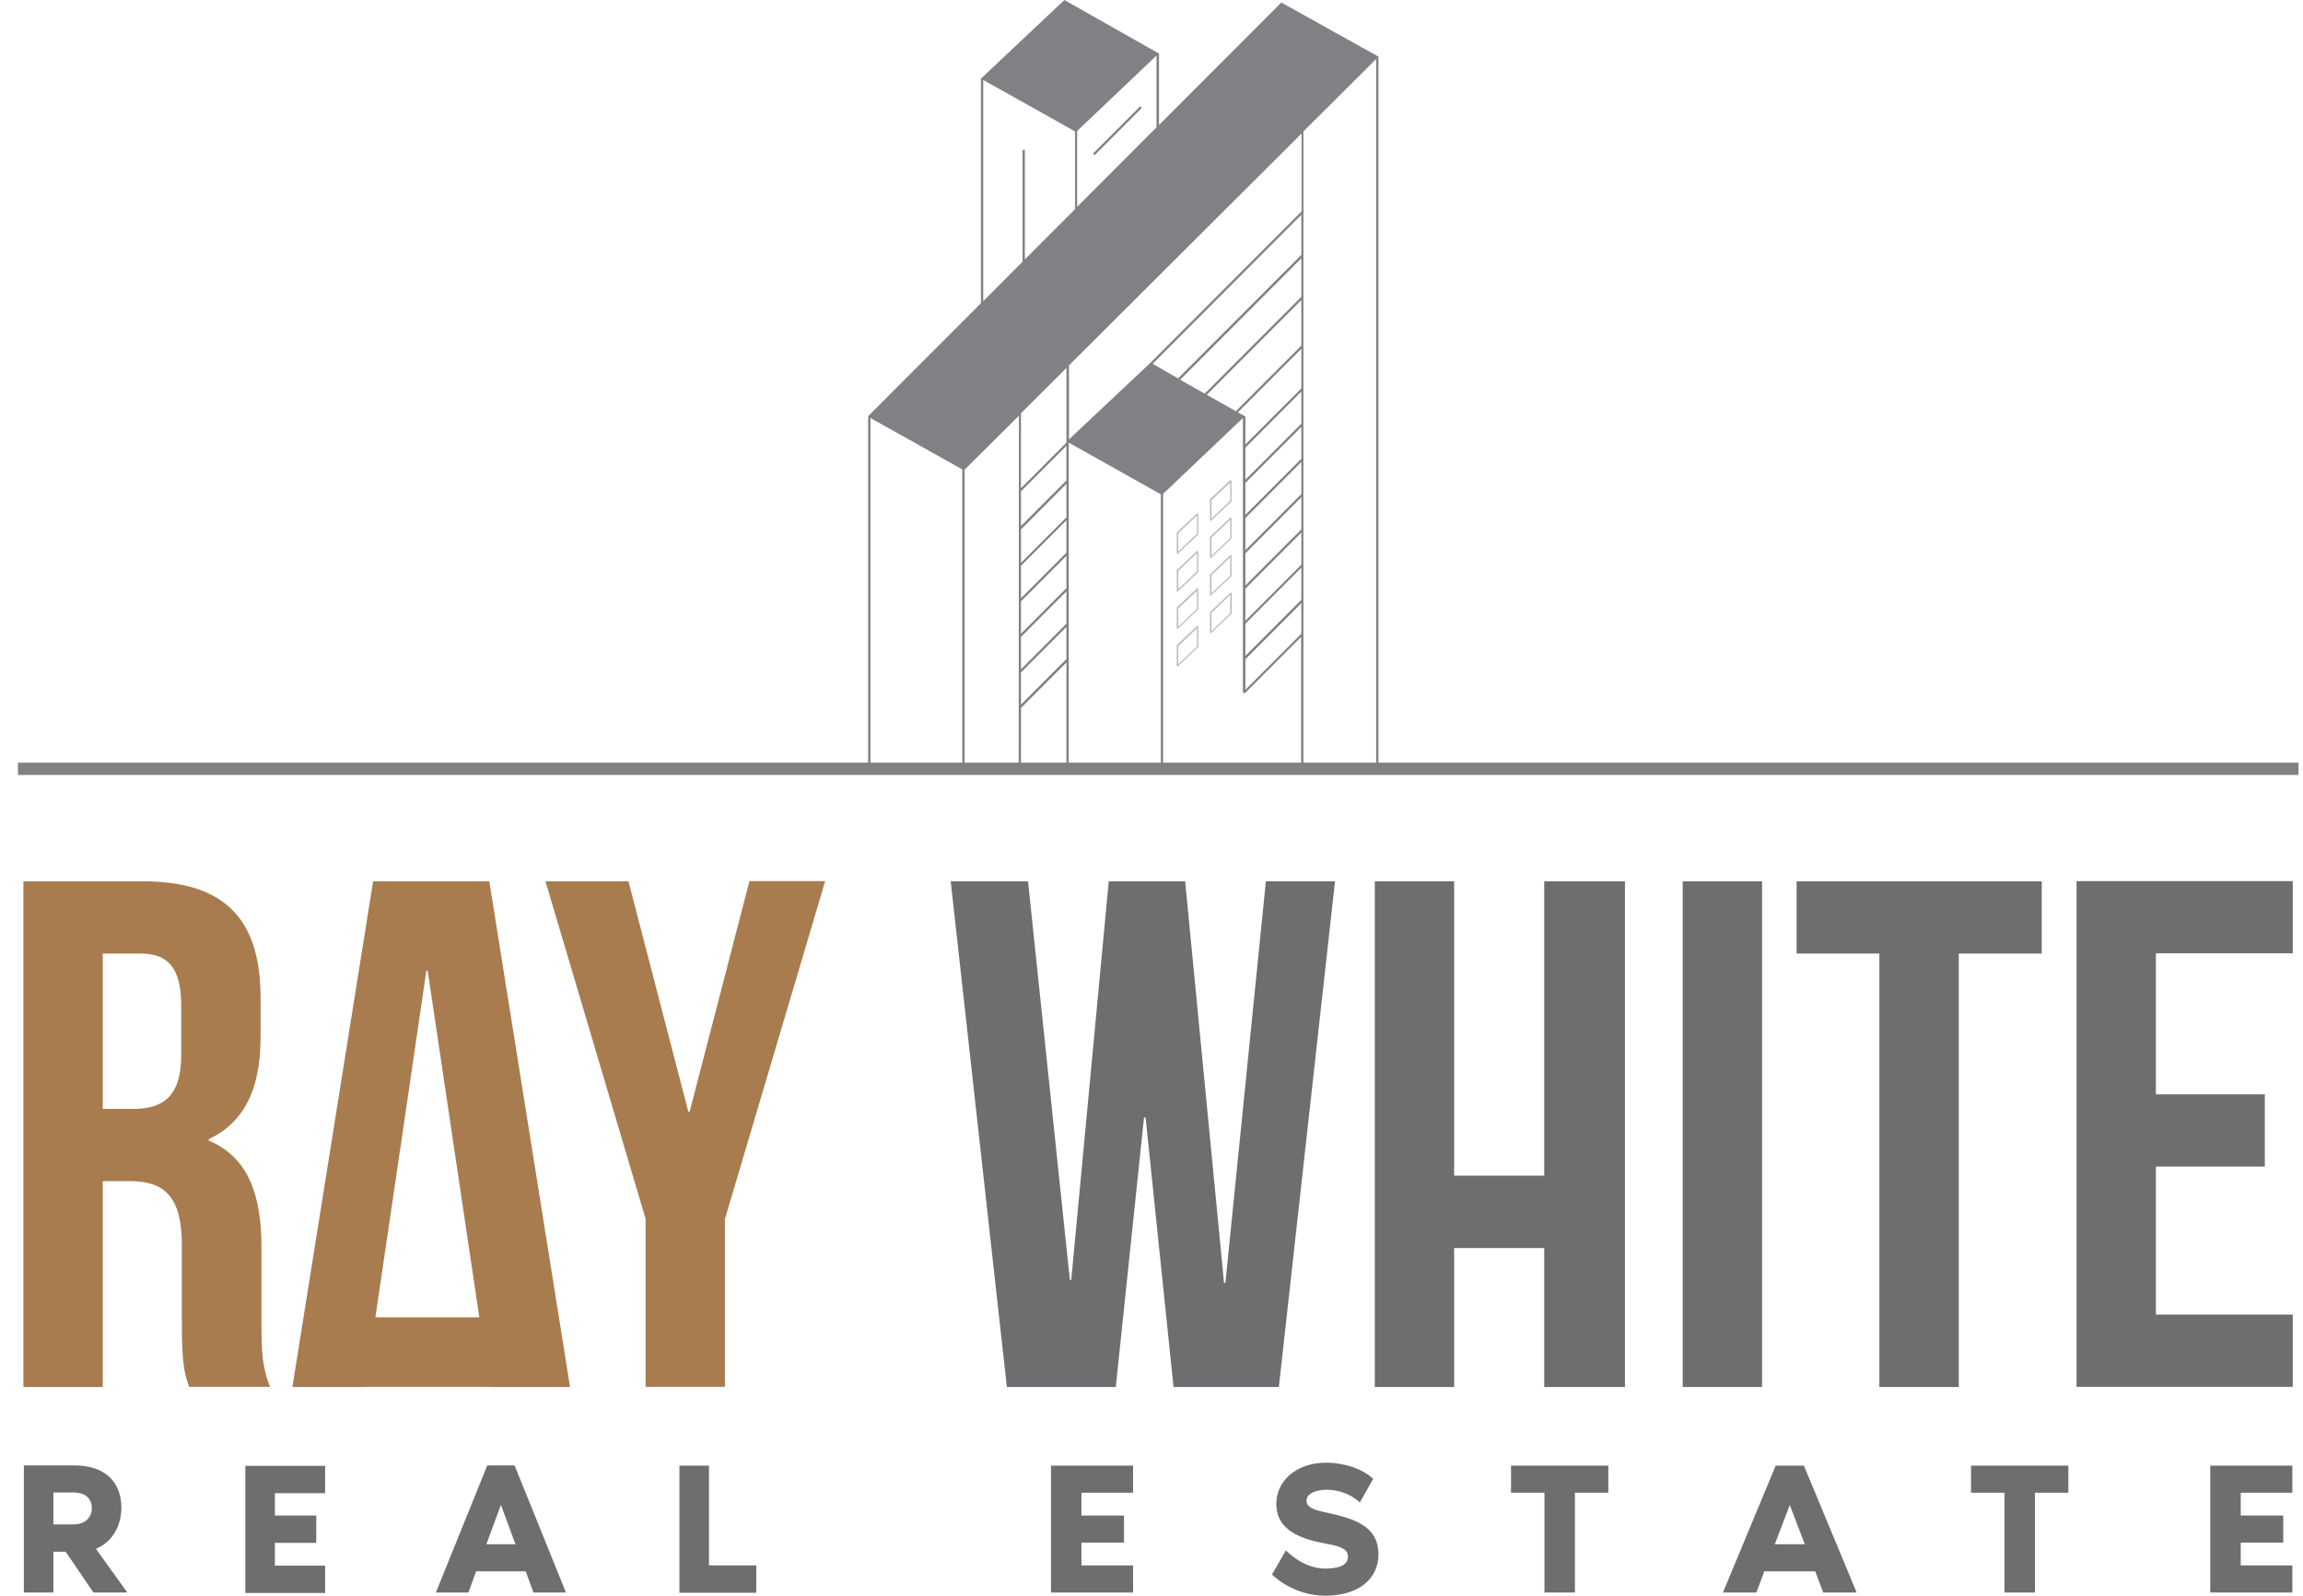 <svg width="101" height="70" viewBox="0 0 101 70" fill="none" xmlns="http://www.w3.org/2000/svg">
<path d="M8.296 60.846C8.106 60.277 7.976 59.927 7.976 58.118V54.631C7.976 52.572 7.278 51.813 5.703 51.813H4.506V60.846H1.026V38.662H6.271C9.881 38.662 11.427 40.341 11.427 43.769V45.508C11.427 47.786 10.699 49.245 9.153 49.974V50.034C10.888 50.764 11.467 52.413 11.467 54.721V58.138C11.467 59.218 11.497 60.007 11.846 60.837H8.296V60.846ZM4.506 41.83V48.645H5.862C7.159 48.645 7.947 48.076 7.947 46.297V44.108C7.947 42.52 7.408 41.83 6.171 41.83H4.506Z" fill="#A87C4F"/>
<path d="M28.321 53.492L23.923 38.663H27.563L30.186 48.765H30.245L32.868 38.653H36.189L31.791 53.482V60.837H28.311V53.492H28.321Z" fill="#A87C4F"/>
<path d="M50.241 49.025H50.171L48.934 60.846H44.157L41.694 38.662H45.085L46.92 56.15H46.98L48.625 38.662H51.976L53.681 56.28H53.741L55.516 38.662H58.548L56.085 60.846H51.467L50.241 49.025Z" fill="#6D6E70"/>
<path d="M63.773 60.846H60.293V38.662H63.773V51.573H67.723V38.662H71.263V60.846H67.723V54.751H63.773V60.846Z" fill="#6D6E70"/>
<path d="M73.796 38.662H77.276V60.846H73.796V38.662Z" fill="#6D6E70"/>
<path d="M78.792 38.662H89.543V41.83H85.903V60.846H82.422V41.83H78.792V38.662Z" fill="#6D6E70"/>
<path d="M94.549 48.006H99.326V51.174H94.549V57.669H100.552V60.837H91.069V38.653H100.552V41.82H94.549V48.006Z" fill="#6D6E70"/>
<path d="M21.489 60.846H25L21.459 38.662H16.363L12.823 60.846H16.015V60.837H21.48C21.489 60.837 21.489 60.837 21.489 60.846ZM16.463 57.789C17.211 52.722 17.959 47.656 18.697 42.59H18.757C19.515 47.656 20.263 52.722 21.021 57.789H16.463Z" fill="#A87C4F"/>
<path d="M100.553 33.706H1.036V33.746H100.553V33.706Z" stroke="#808184" stroke-width="0.5" stroke-miterlimit="10"/>
<path d="M60.462 2.488C59.036 1.699 57.61 0.899 56.194 0.11C54.878 1.429 52.953 3.358 50.829 5.486V2.348C49.443 1.569 48.056 0.779 46.68 0C45.464 1.149 44.237 2.298 43.02 3.448V13.3C41.056 15.269 39.301 17.028 38.064 18.267C38.064 18.267 38.064 18.267 38.074 18.267V33.746H38.174V18.337C39.52 19.086 40.856 19.836 42.203 20.595V33.766H42.302V20.605C42.971 19.946 43.778 19.136 44.686 18.237L44.676 33.766H44.776V31.058L46.77 29.059V33.776H46.87V19.416C48.216 20.176 49.562 20.925 50.909 21.684V33.676H51.008V21.665C52.175 20.555 53.342 19.446 54.509 18.337V30.398H54.609L57.062 27.94V33.756H57.162V9.323L57.181 9.303L57.162 9.283V5.766C58.398 4.537 59.495 3.448 60.353 2.588V33.766H60.453V2.498H60.443C60.453 2.498 60.462 2.488 60.462 2.488ZM50.719 5.586C49.602 6.705 48.425 7.884 47.239 9.074V5.746C48.396 4.647 49.552 3.547 50.719 2.438V5.586ZM43.12 3.507C44.466 4.257 45.803 5.016 47.149 5.766V9.173C46.411 9.913 45.673 10.652 44.945 11.382V6.575H44.845V11.482C44.257 12.071 43.679 12.651 43.12 13.211V3.507ZM46.77 16.139V19.416L44.776 21.415V18.127C45.404 17.508 46.072 16.838 46.77 16.139ZM44.776 21.555L46.77 19.556V21.075L44.776 23.073V21.555ZM44.776 27.94L46.77 25.942V27.36L44.776 29.359V27.94ZM46.77 25.802L44.776 27.8V26.381L46.77 24.383V25.802ZM46.77 24.243L44.776 26.241V24.822L46.77 22.824V24.243ZM46.77 22.694L44.776 24.692V23.223L46.77 21.225V22.694ZM46.77 28.909L44.776 30.908V29.499L46.77 27.5V28.909ZM57.072 26.311L54.618 28.769V27.36L57.072 24.902V26.311ZM57.072 24.772L54.618 27.23V25.822L57.072 23.363V24.772ZM57.072 23.223L54.618 25.682V24.273L57.072 21.814V23.223ZM57.072 21.674L54.618 24.133V22.724L57.072 20.265V21.674ZM57.072 20.126L54.618 22.584V21.185L57.072 18.727V20.126ZM57.072 18.587L54.618 21.045V19.636L57.072 17.178V18.587ZM57.072 15.159L54.2 18.037C53.771 17.797 53.352 17.558 52.923 17.318L57.072 13.161V15.159ZM57.072 13.021L52.833 17.268C52.474 17.068 52.115 16.858 51.756 16.658L57.072 11.332V13.021ZM54.289 18.087L57.072 15.299V17.038L54.618 19.496V18.267H54.589L54.599 18.257C54.489 18.207 54.389 18.147 54.289 18.087ZM54.618 30.258V28.919L57.072 26.461V27.8L54.618 30.258ZM57.072 11.182L51.667 16.598C51.298 16.388 50.919 16.178 50.55 15.959L57.072 9.423V11.182ZM57.072 9.283L50.46 15.909C49.263 17.028 48.077 18.157 46.88 19.276V16.029C50.131 12.791 54.01 8.914 57.082 5.856V9.283H57.072Z" fill="#808184"/>
<path d="M50.004 4.665L47.938 6.735L48.008 6.806L50.075 4.735L50.004 4.665Z" fill="#808184"/>
<path d="M52.554 22.574H52.534L52.554 22.554L52.514 22.504L51.617 23.353H51.607V23.363L51.597 23.373L51.607 23.383V24.233H51.627L51.597 24.262L51.637 24.312L52.544 23.453H52.554V23.443L52.564 23.433L52.554 23.423V22.574ZM51.677 23.393L52.495 22.614V23.413L51.677 24.193V23.393Z" fill="#BBBDBF"/>
<path d="M53.063 21.934V22.784H53.083L53.053 22.814L53.093 22.864L54 22.004H54.01V21.984L54.02 21.974L54.01 21.964V21.115H53.99L54.01 21.095L53.97 21.045L53.073 21.894H53.063V21.904L53.053 21.914L53.063 21.934ZM53.95 21.964L53.133 22.744V21.944L53.95 21.165V21.964Z" fill="#BBBDBF"/>
<path d="M52.554 24.223H52.534L52.554 24.203L52.514 24.153L51.617 25.002H51.607V25.012L51.597 25.022L51.607 25.032V25.881H51.627L51.597 25.911L51.637 25.961L52.544 25.102H52.554V25.092L52.564 25.082L52.554 25.072V24.223ZM51.677 25.042L52.495 24.262V25.062L51.677 25.841V25.042Z" fill="#BBBDBF"/>
<path d="M54.02 22.754H54L54.02 22.734L53.98 22.684L53.083 23.533H53.063V23.543L53.053 23.553L53.063 23.563V24.413H53.083L53.053 24.443L53.093 24.492L54 23.633H54.01V23.623L54.02 23.613L54.01 23.603V22.754H54.02ZM53.133 23.583L53.95 22.804V23.603L53.133 24.383V23.583Z" fill="#BBBDBF"/>
<path d="M52.554 25.861H52.534L52.554 25.841L52.514 25.791L51.617 26.641H51.607V26.651L51.597 26.661L51.607 26.671V27.52H51.627L51.597 27.55L51.637 27.6L52.544 26.741H52.554V26.731L52.564 26.721L52.554 26.711V25.861ZM51.677 26.691L52.495 25.911V26.711L51.677 27.49V26.691Z" fill="#BBBDBF"/>
<path d="M54.02 24.403H54L54.02 24.383L53.98 24.333L53.083 25.182H53.063V25.192L53.053 25.202L53.063 25.212V26.061H53.083L53.053 26.091L53.093 26.141L54 25.282H54.01L54.02 25.272L54.01 25.262V24.403H54.02ZM53.133 25.232L53.95 24.453V25.252L53.133 26.031V25.232Z" fill="#BBBDBF"/>
<path d="M52.554 28.36V27.51H52.534L52.554 27.49L52.514 27.44L51.617 28.29H51.607V28.3L51.597 28.31L51.607 28.32V29.169H51.627L51.597 29.199L51.637 29.249L52.544 28.39H52.554V28.38L52.564 28.37L52.554 28.36ZM51.677 28.34L52.495 27.56V28.36L51.677 29.139V28.34Z" fill="#BBBDBF"/>
<path d="M54.02 26.901V26.051H54L54.02 26.031L53.98 25.981L53.083 26.831H53.063V26.841L53.053 26.851L53.063 26.861V27.71H53.083L53.053 27.74L53.093 27.79L54 26.931H54.01V26.921L54.02 26.911V26.901ZM53.133 26.881L53.95 26.101V26.901L53.133 27.68V26.881Z" fill="#BBBDBF"/>
<path d="M47.428 65.483V66.483H49.293V67.672H47.428V68.671H49.692V69.86H46.092V64.294H49.692V65.483H47.428Z" fill="#6D6E70"/>
<path d="M60.453 68.191C60.453 69.221 59.635 70 58.119 70C56.683 70 55.785 69.071 55.785 69.071L56.394 68.012C57.012 68.621 57.65 68.811 58.119 68.811C58.857 68.811 59.116 68.591 59.116 68.281C59.116 68.012 58.917 67.852 58.179 67.722C56.683 67.462 55.975 66.932 55.975 65.973C55.975 64.994 56.803 64.164 58.189 64.164C58.368 64.164 59.485 64.194 60.223 64.874L59.635 65.913C59.635 65.913 59.116 65.353 58.169 65.353C57.71 65.353 57.301 65.523 57.301 65.823C57.301 66.083 57.491 66.213 58.169 66.353C59.495 66.632 60.453 66.992 60.453 68.191Z" fill="#6D6E70"/>
<path d="M70.535 64.294V65.483H69.069V69.86H67.733V65.483H66.267V64.294H70.535Z" fill="#6D6E70"/>
<path d="M79.61 68.931H77.376L77.027 69.86H75.561L77.875 64.294H79.111L81.425 69.86H79.959L79.61 68.931ZM79.151 67.742L78.493 66.023L77.835 67.742H79.151Z" fill="#6D6E70"/>
<path d="M90.71 64.294V65.483H89.243V69.86H87.907V65.483H86.441V64.294H90.71Z" fill="#6D6E70"/>
<path d="M98.269 65.483V66.483H100.134V67.672H98.269V68.671H100.533V69.86H96.933V64.294H100.533V65.483H98.269Z" fill="#6D6E70"/>
<path d="M4.097 69.86L2.881 68.072H2.342V69.86H1.046V64.284H3.25C4.666 64.284 5.324 65.064 5.324 66.143C5.324 66.932 4.925 67.652 4.207 67.942L5.583 69.86H4.097ZM2.342 66.872H3.24C3.668 66.872 4.027 66.612 4.027 66.173C4.027 65.673 3.668 65.473 3.24 65.473H2.342V66.872Z" fill="#6D6E70"/>
<path d="M12.055 65.483V66.483H13.87V67.682H12.055V68.681H14.259V69.88H10.759V64.304H14.259V65.503H12.055V65.483Z" fill="#6D6E70"/>
<path d="M23.055 68.931H20.881L20.542 69.86H19.116L21.37 64.284H22.567L24.82 69.86H23.394L23.055 68.931ZM22.606 67.742L21.968 66.013L21.33 67.742H22.606Z" fill="#6D6E70"/>
<path d="M33.167 68.671V69.87H29.797V64.294H31.093V68.671H33.167Z" fill="#6D6E70"/>
</svg>

